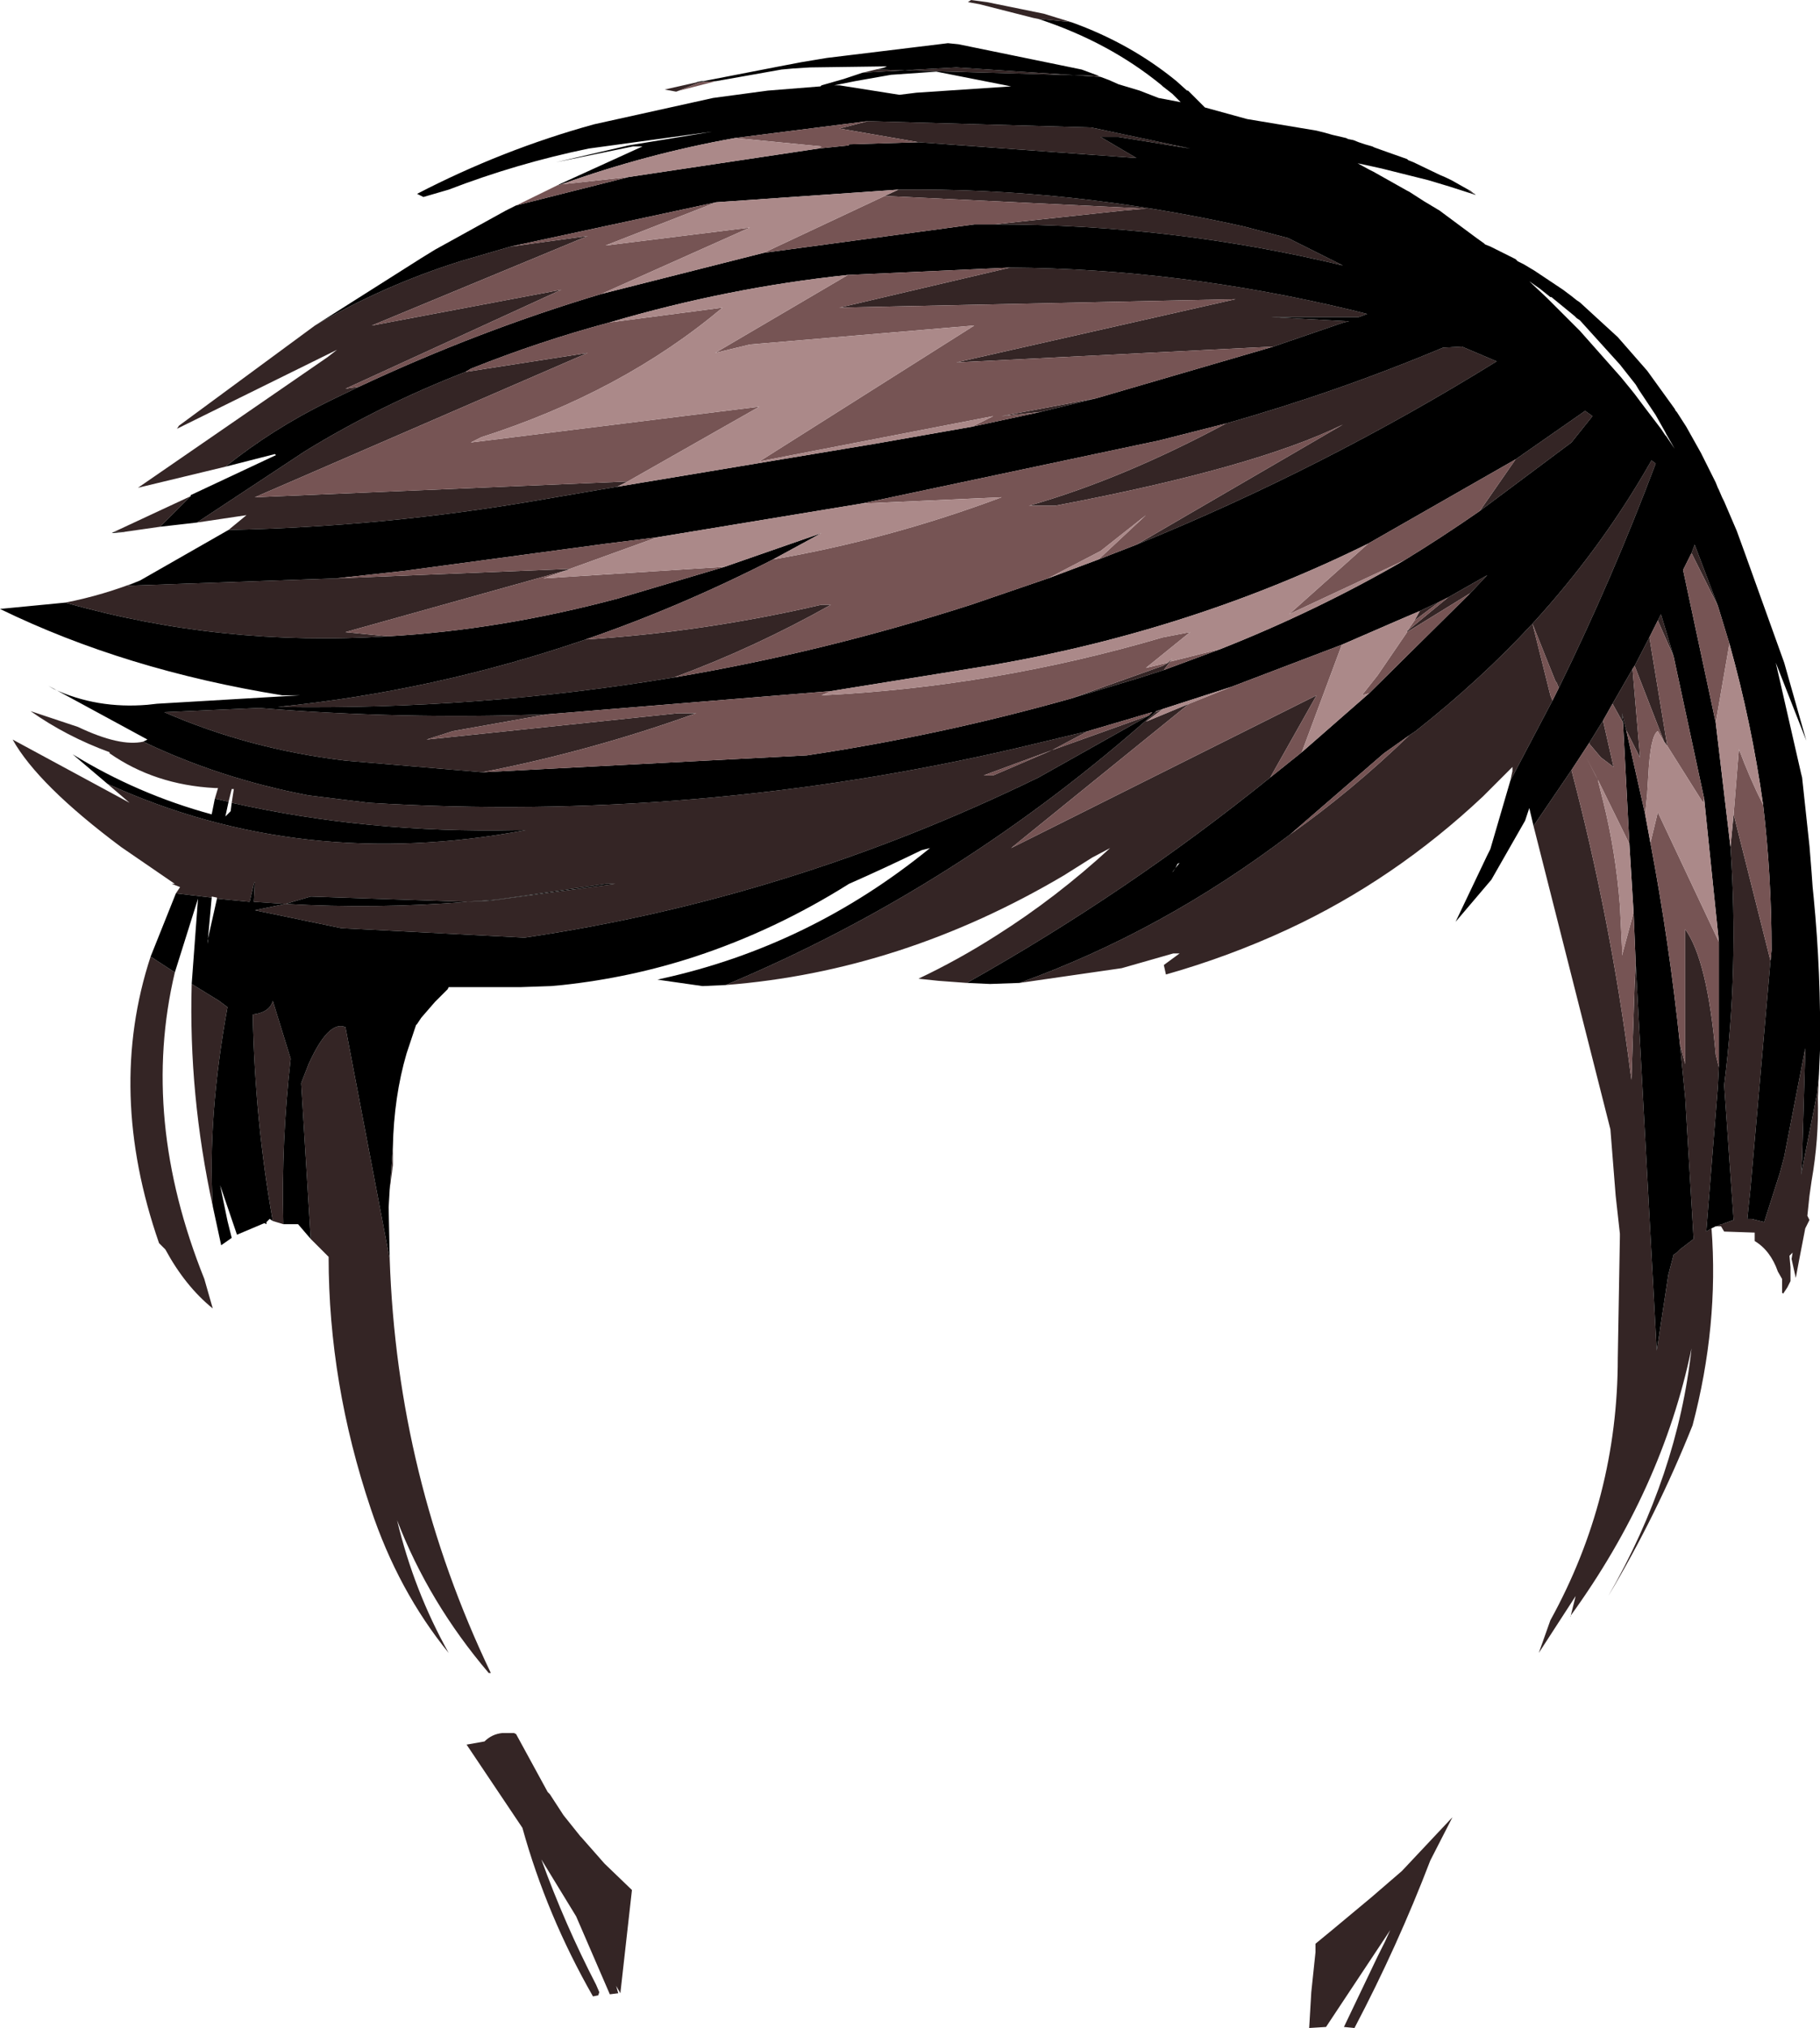 <?xml version="1.0" encoding="UTF-8" standalone="no"?>
<svg xmlns:xlink="http://www.w3.org/1999/xlink" height="96.25px" width="86.4px" xmlns="http://www.w3.org/2000/svg">
  <g transform="matrix(1.0, 0.0, 0.0, 1.0, 43.2, 48.1)">
    <path d="M6.1 -47.2 L5.85 -47.25 3.3 -47.9 2.75 -48.0 2.9 -48.1 3.65 -48.0 6.35 -47.45 7.65 -47.05 6.1 -47.2 M26.6 -39.05 L26.85 -38.85 26.8 -38.9 26.75 -38.9 26.5 -39.05 26.6 -39.05 M43.15 2.9 L43.1 4.0 Q43.15 5.95 42.8 7.95 L42.7 8.65 42.6 9.6 42.7 9.8 42.55 10.1 42.5 10.2 42.2 11.75 42.05 12.55 41.85 11.65 41.9 11.35 41.75 11.5 41.8 12.05 41.8 12.7 41.65 13.0 41.45 13.3 41.4 13.25 41.4 12.95 41.4 12.6 41.2 12.25 Q40.85 11.25 40.1 10.8 L40.1 10.4 38.65 10.35 38.5 10.1 38.3 10.1 38.5 10.0 38.55 10.0 39.1 9.8 38.65 3.4 Q39.35 -2.1 38.95 -7.9 L39.1 -9.45 40.85 -2.5 39.9 8.3 39.75 9.75 39.95 9.75 40.55 9.9 41.3 7.55 41.5 6.8 42.5 1.65 42.5 1.85 42.35 6.9 42.3 7.65 43.05 3.85 43.15 2.9 M38.05 10.2 Q38.4 14.8 37.15 19.55 35.45 23.8 33.15 27.65 36.45 21.9 37.1 15.9 35.7 22.6 31.35 28.6 L31.35 28.65 31.6 27.65 29.85 30.35 30.4 28.8 Q33.6 23.0 33.6 16.35 L33.7 10.6 33.7 10.45 33.5 8.65 33.25 5.5 29.6 -8.9 31.4 -11.55 Q33.25 -4.55 34.2 2.8 L34.25 3.15 34.4 -1.35 34.45 -2.4 35.45 16.0 36.0 12.4 36.25 11.45 36.4 11.35 36.55 11.2 37.2 10.7 36.8 4.0 36.55 1.45 36.8 2.4 36.8 -4.0 Q37.85 -2.55 38.25 1.95 L38.4 2.55 38.35 3.5 37.8 10.35 38.05 10.2 M28.5 -11.05 L28.6 -11.5 28.6 -11.7 27.25 -10.35 27.2 -10.3 Q23.0 -6.35 17.95 -4.0 15.15 -2.7 12.15 -1.85 L12.05 -2.3 12.8 -2.85 12.5 -2.85 10.05 -2.15 5.2 -1.45 Q12.0 -3.9 18.05 -8.5 20.95 -10.55 23.7 -13.2 L24.0 -13.4 Q27.05 -15.8 29.55 -18.5 32.85 -22.1 35.2 -26.25 L35.4 -26.1 Q33.35 -20.65 30.8 -15.45 L30.7 -15.7 30.65 -15.75 29.55 -18.5 30.4 -15.1 30.5 -14.85 28.5 -11.05 M2.7 -1.45 L1.35 -1.55 0.4 -1.65 Q2.3 -2.55 4.1 -3.7 6.95 -5.5 9.5 -7.85 L8.65 -7.4 7.3 -6.55 Q-0.4 -2.0 -8.75 -1.35 2.35 -6.0 11.65 -14.3 L12.0 -14.45 11.2 -13.85 13.25 -14.7 4.8 -7.85 19.3 -15.1 17.1 -11.2 Q10.35 -5.75 2.7 -1.45 M-24.55 6.35 L-24.55 7.2 -24.7 8.35 -24.55 6.35 M-24.7 11.65 Q-24.35 22.0 -19.9 31.3 L-20.0 31.3 Q-22.85 27.95 -24.35 24.05 -23.55 27.4 -21.9 30.35 -24.3 27.4 -25.6 23.5 -27.6 17.55 -27.6 11.55 L-28.45 10.7 -28.9 3.35 -28.9 3.3 -28.55 2.4 Q-27.6 0.3 -26.8 0.65 L-24.7 11.65 M-29.75 10.0 L-30.25 9.85 Q-31.1 5.1 -31.2 0.05 -30.4 -0.05 -30.25 -0.6 L-29.4 2.15 Q-29.85 6.05 -29.75 10.0 M-33.1 9.15 Q-34.25 3.85 -34.1 -1.4 L-32.8 -0.6 -32.4 -0.3 Q-33.35 4.9 -33.1 9.15 M-34.9 -1.95 Q-36.55 5.0 -33.5 12.6 L-33.1 14.0 Q-34.4 12.95 -35.35 11.2 L-35.65 10.9 Q-38.15 3.7 -36.05 -2.7 L-34.9 -1.95 M-34.85 -5.7 L-34.65 -6.0 -35.05 -6.15 -34.9 -6.15 -37.45 -7.9 Q-41.4 -10.85 -42.6 -13.0 L-37.05 -10.0 -38.1 -10.9 Q-28.9 -6.7 -18.25 -8.7 L-18.7 -8.7 Q-25.75 -8.55 -32.2 -10.0 L-32.1 -10.65 -32.2 -10.65 -32.35 -10.05 -33.0 -10.2 -32.85 -10.7 -33.0 -10.7 Q-35.85 -10.85 -38.0 -12.35 L-38.0 -12.4 Q-40.05 -13.15 -41.75 -14.35 L-39.5 -13.6 Q-37.5 -12.65 -36.4 -12.9 -32.75 -11.15 -28.55 -10.35 L-25.7 -10.0 Q-10.15 -9.05 5.1 -12.6 L8.45 -13.4 6.75 -12.5 3.5 -11.3 3.95 -11.3 6.75 -12.5 11.35 -14.15 6.1 -11.2 Q-5.7 -5.45 -18.3 -3.6 L-27.0 -4.05 -31.1 -4.9 -29.65 -5.2 Q-25.35 -4.95 -21.0 -5.3 L-19.95 -5.35 -14.0 -6.15 -14.45 -6.15 -19.65 -5.4 -21.0 -5.3 -28.45 -5.55 -29.65 -5.2 -31.15 -5.3 -31.1 -6.25 -31.15 -6.15 -31.35 -5.3 -32.9 -5.45 -32.9 -5.5 -33.15 -5.55 -33.15 -5.5 -34.85 -5.7 M-40.1 -19.5 Q-38.3 -19.85 -36.55 -20.55 L-37.15 -20.3 -27.25 -20.65 -16.15 -21.1 -16.25 -21.05 -26.8 -18.1 -24.8 -17.9 Q-32.7 -17.4 -40.1 -19.5 M-32.35 -22.95 L-31.5 -23.65 -33.85 -23.3 -28.7 -26.7 Q-25.1 -28.9 -21.1 -30.45 L-15.3 -31.35 -31.1 -24.5 -13.4 -25.25 -13.9 -25.0 -17.7 -24.35 Q-24.95 -23.1 -32.35 -22.95 M-35.6 -23.1 L-37.35 -22.85 -37.8 -22.85 -34.15 -24.55 -35.6 -23.1 M-32.5 -25.95 L-36.65 -24.95 -27.65 -31.15 -27.2 -31.5 -34.8 -27.75 -34.7 -27.9 -28.25 -32.65 Q-25.0 -34.55 -21.35 -35.7 L-18.95 -36.4 -15.3 -36.9 -25.55 -32.65 -16.55 -34.35 -26.8 -29.65 -26.15 -29.75 -27.6 -29.05 Q-30.25 -27.75 -32.5 -25.95 M-2.25 -44.65 L-1.2 -44.9 -1.55 -44.8 8.95 -44.5 8.15 -44.8 9.05 -44.45 2.2 -44.9 -2.25 -44.65 M-11.1 -43.75 L-11.65 -43.85 -10.1 -44.2 -9.95 -44.2 -11.1 -43.75 M4.0 -37.45 L10.05 -38.1 11.2 -38.2 -1.2 -38.8 -0.55 -39.1 Q7.6 -39.2 15.85 -37.35 L17.95 -36.8 20.55 -35.5 Q12.45 -37.45 4.0 -37.45 M-2.0 -42.35 L8.6 -42.05 13.3 -41.05 9.9 -41.6 9.05 -41.6 10.75 -40.6 0.4 -41.35 -3.35 -42.0 -2.0 -42.35 M10.75 -22.25 L20.55 -27.95 Q16.4 -25.9 6.9 -24.1 L5.65 -24.1 Q10.05 -25.35 15.0 -28.0 20.3 -29.5 25.3 -31.6 L26.2 -31.65 27.85 -30.95 Q19.7 -25.9 10.75 -22.25 M-15.4 -17.75 Q-9.8 -18.1 -4.2 -19.4 L-3.75 -19.4 Q-7.4 -17.35 -11.2 -15.95 -20.5 -14.4 -30.0 -14.55 -22.55 -15.3 -15.4 -17.75 M6.2 -28.55 L4.35 -28.35 8.85 -29.2 6.2 -28.55 M17.25 -31.65 L2.2 -30.9 15.45 -33.9 -3.35 -33.5 4.75 -35.4 Q12.75 -35.35 20.9 -33.4 L21.7 -33.2 21.3 -33.05 17.15 -33.05 20.85 -32.85 20.6 -32.8 17.25 -31.65 M12.25 -16.65 L12.45 -16.85 12.35 -16.7 12.05 -16.3 10.8 -15.9 7.65 -14.95 12.0 -16.5 12.25 -16.65 M-17.2 -14.2 L-21.7 -13.4 -22.95 -13.0 -11.0 -14.25 -10.15 -14.25 Q-15.15 -12.45 -20.3 -11.45 L-26.8 -12.0 Q-31.4 -12.55 -35.4 -14.3 L-30.9 -14.5 Q-24.2 -13.95 -17.2 -14.2 M27.05 -23.85 L28.75 -26.3 32.05 -28.6 32.4 -28.35 31.4 -27.1 27.05 -23.85 M37.1 -21.85 L37.25 -22.25 38.35 -19.35 37.1 -21.85 M35.5 -18.65 L35.65 -18.95 36.25 -16.95 35.5 -18.65 M35.1 -17.85 L35.95 -12.7 35.8 -12.9 34.4 -16.5 35.1 -17.85 M34.0 -13.45 L33.8 -14.25 33.85 -13.8 33.35 -14.7 34.3 -16.35 34.65 -12.25 34.65 -12.15 34.0 -13.45 M32.9 -13.9 L33.4 -11.7 32.8 -12.15 32.25 -12.8 32.25 -12.85 32.9 -13.9 M25.55 -19.75 L27.4 -20.8 26.6 -19.95 23.6 -18.1 23.6 -18.15 25.55 -19.75 M24.2 -19.1 L25.15 -19.55 23.95 -18.65 24.2 -19.1 M24.7 40.2 Q23.15 44.25 21.1 48.15 L20.6 48.1 22.2 44.75 22.55 44.05 22.8 43.5 19.75 48.1 18.95 48.15 19.05 46.45 19.25 44.55 19.25 44.15 20.1 43.45 21.0 42.7 21.9 41.95 23.35 40.7 25.7 38.2 25.75 38.15 24.7 40.2 M-15.6 39.1 L-14.5 40.35 -13.2 41.6 -13.75 46.5 -13.95 46.15 -13.85 46.5 -14.25 46.55 -15.85 42.85 -17.5 40.15 Q-16.4 43.2 -14.9 46.1 L-14.75 46.45 -14.8 46.6 -15.05 46.65 Q-17.25 42.8 -18.4 38.65 L-21.05 34.7 -20.2 34.55 Q-19.85 34.2 -19.35 34.15 L-18.8 34.15 -18.7 34.2 -17.2 36.95 -17.1 37.05 -16.45 38.05 -15.65 39.05 -15.6 39.1" fill="#342525" fill-rule="evenodd" stroke="none"/>
    <path d="M6.1 -47.2 L7.65 -47.05 Q10.45 -46.05 12.65 -44.25 L13.15 -43.8 13.2 -43.8 13.6 -43.4 14.0 -43.0 16.0 -42.45 19.3 -41.9 19.7 -41.8 20.05 -41.7 20.7 -41.55 20.8 -41.5 21.05 -41.45 21.3 -41.35 21.6 -41.25 21.95 -41.15 22.05 -41.1 22.75 -40.85 23.6 -40.55 23.65 -40.5 23.9 -40.4 25.15 -39.8 Q25.4 -39.7 25.7 -39.55 L26.5 -39.1 26.6 -39.05 26.5 -39.05 26.75 -38.9 26.8 -38.9 26.85 -38.85 25.6 -39.25 24.6 -39.55 23.8 -39.75 23.6 -39.8 22.4 -40.1 21.95 -40.2 21.25 -40.35 21.8 -40.05 22.0 -39.95 23.6 -39.05 23.7 -39.0 24.4 -38.55 25.15 -38.1 25.35 -37.95 26.9 -36.8 27.25 -36.55 27.3 -36.5 27.55 -36.4 28.75 -35.8 28.85 -35.7 29.15 -35.55 29.65 -35.25 31.0 -34.35 31.4 -34.05 31.65 -33.85 31.8 -33.75 33.6 -32.1 33.95 -31.7 35.0 -30.5 36.3 -28.7 36.35 -28.6 36.4 -28.55 36.85 -27.85 37.55 -26.6 37.6 -26.5 38.25 -25.2 38.35 -24.95 38.4 -24.85 38.55 -24.5 38.65 -24.3 39.25 -22.9 39.65 -21.8 41.5 -16.65 42.55 -12.95 41.1 -16.65 42.3 -11.4 42.35 -11.2 42.7 -7.95 42.8 -6.7 42.85 -6.0 42.9 -5.5 Q43.25 -1.9 43.2 1.75 L43.15 2.9 43.05 3.85 42.3 7.65 42.35 6.9 42.5 1.85 42.5 1.45 42.5 1.65 41.5 6.8 41.3 7.55 40.55 9.9 39.95 9.75 39.75 9.75 39.9 8.3 40.85 -2.5 40.9 -3.0 Q40.9 -6.5 40.5 -9.9 39.95 -13.8 38.9 -17.55 L38.35 -19.35 37.25 -22.25 37.1 -21.85 36.7 -21.05 38.25 -13.8 38.95 -7.9 Q39.35 -2.1 38.65 3.4 L39.1 9.8 38.55 10.0 38.5 10.0 38.3 10.1 38.25 10.1 38.05 10.2 37.8 10.35 38.35 3.5 38.4 2.55 38.4 -3.4 37.7 -10.2 36.25 -16.95 35.65 -18.95 35.5 -18.65 35.1 -17.85 34.4 -16.5 34.3 -16.35 33.35 -14.7 32.9 -13.9 32.25 -12.85 31.4 -11.55 29.6 -8.9 29.4 -9.75 29.3 -9.45 29.2 -9.15 27.6 -6.35 25.9 -4.35 27.4 -7.5 27.55 -7.8 28.5 -11.05 30.5 -14.85 30.8 -15.45 Q33.35 -20.65 35.4 -26.1 L35.2 -26.25 Q32.85 -22.1 29.55 -18.5 27.05 -15.8 24.0 -13.4 L23.7 -13.2 22.5 -12.35 18.05 -8.5 Q12.0 -3.9 5.2 -1.45 L3.8 -1.4 2.7 -1.45 Q10.35 -5.75 17.1 -11.2 L18.6 -12.4 21.8 -15.2 26.6 -19.95 27.4 -20.8 25.55 -19.75 25.15 -19.55 24.2 -19.1 23.15 -18.65 20.5 -17.5 15.25 -15.5 12.0 -14.45 11.7 -14.35 11.65 -14.3 Q2.35 -6.0 -8.75 -1.35 L-9.85 -1.3 -11.95 -1.6 -12.0 -1.6 -11.8 -1.65 Q-4.75 -3.2 0.95 -7.85 L0.55 -7.75 Q-1.2 -6.9 -2.9 -6.15 -6.4 -3.95 -10.2 -2.7 -13.25 -1.7 -16.5 -1.35 L-17.05 -1.3 -18.5 -1.25 -21.9 -1.25 -21.95 -1.15 -22.55 -0.55 -23.2 0.2 -23.4 0.5 -23.45 0.55 -23.9 1.9 Q-24.5 3.95 -24.55 6.35 L-24.7 8.35 -24.75 9.2 -24.7 11.65 -26.8 0.65 Q-27.6 0.3 -28.55 2.4 L-28.9 3.3 -28.9 3.35 -28.45 10.7 -29.05 10.0 -29.75 10.0 Q-29.85 6.05 -29.4 2.15 L-30.25 -0.6 Q-30.4 -0.05 -31.2 0.05 -31.1 5.1 -30.25 9.85 L-30.4 9.75 -30.55 9.9 -30.55 10.0 -30.65 9.95 -31.95 10.5 -32.75 8.15 -32.4 9.85 -32.2 10.65 -32.7 11.0 -33.1 9.15 Q-33.35 4.9 -32.4 -0.3 L-32.8 -0.6 -34.1 -1.4 -33.8 -5.45 -34.9 -1.95 -36.05 -2.7 -34.85 -5.7 -33.15 -5.5 -33.35 -3.3 -33.35 -3.45 -32.9 -5.45 -31.35 -5.3 -31.15 -6.15 -31.1 -6.25 -31.15 -5.3 -29.65 -5.2 -28.45 -5.55 -21.0 -5.3 -19.65 -5.4 -14.45 -6.15 -14.0 -6.15 -19.95 -5.35 -21.0 -5.3 Q-25.35 -4.95 -29.65 -5.2 L-31.1 -4.9 -27.0 -4.05 -18.3 -3.6 Q-5.7 -5.45 6.1 -11.2 L11.35 -14.15 11.5 -14.3 8.45 -13.4 5.1 -12.6 Q-10.15 -9.05 -25.7 -10.0 L-28.55 -10.35 Q-32.75 -11.15 -36.4 -12.9 L-36.2 -13.0 -40.9 -15.55 -40.65 -15.4 Q-38.6 -14.45 -36.2 -14.65 L-35.75 -14.7 -28.95 -15.1 -29.8 -15.1 Q-37.25 -16.3 -43.2 -19.2 L-40.1 -19.5 Q-32.7 -17.4 -24.8 -17.9 -19.45 -18.2 -13.85 -19.7 L-8.8 -21.2 -4.2 -22.8 -6.5 -21.55 Q-10.9 -19.3 -15.4 -17.75 -22.55 -15.3 -30.0 -14.55 -20.5 -14.4 -11.2 -15.95 -4.1 -17.15 2.9 -19.4 L6.55 -20.65 8.95 -21.55 10.75 -22.25 Q19.7 -25.9 27.85 -30.95 L26.2 -31.65 25.3 -31.6 Q20.3 -29.5 15.0 -28.0 L11.85 -27.2 -2.3 -24.2 -12.0 -22.6 -14.4 -22.3 -24.05 -21.0 -27.25 -20.65 -37.15 -20.3 -36.55 -20.55 -32.35 -22.95 Q-24.95 -23.1 -17.7 -24.35 L-13.9 -25.0 -1.6 -27.05 2.95 -27.85 6.2 -28.55 8.85 -29.2 17.25 -31.65 20.6 -32.8 20.85 -32.85 17.15 -33.05 21.3 -33.05 21.7 -33.2 20.9 -33.4 Q12.75 -35.35 4.75 -35.4 L-2.95 -35.05 Q-8.65 -34.45 -14.25 -32.8 -17.6 -31.9 -20.85 -30.6 L-21.1 -30.45 Q-25.1 -28.9 -28.7 -26.7 L-33.85 -23.3 -35.6 -23.1 -34.15 -24.55 -34.15 -24.6 -30.1 -26.5 -30.15 -26.55 -32.5 -25.95 Q-30.25 -27.75 -27.6 -29.05 L-26.15 -29.75 Q-20.5 -32.4 -14.65 -34.15 L-6.95 -36.1 3.05 -37.45 4.0 -37.45 Q12.45 -37.45 20.55 -35.5 L17.95 -36.8 15.85 -37.35 Q7.6 -39.2 -0.55 -39.1 L-9.2 -38.5 -18.95 -36.4 -21.35 -35.7 Q-25.0 -34.55 -28.25 -32.65 L-23.2 -35.85 -22.55 -36.25 -19.2 -38.1 -18.7 -38.35 -13.35 -39.7 -4.35 -41.05 -2.9 -41.2 -2.9 -41.25 0.4 -41.35 10.75 -40.6 9.05 -41.6 9.9 -41.6 13.3 -41.05 8.6 -42.05 -2.0 -42.35 -8.3 -41.55 Q-12.5 -40.8 -16.55 -39.35 L-16.7 -39.3 -16.65 -39.35 -12.7 -41.15 -13.15 -41.15 -16.8 -40.4 -13.35 -41.2 -9.4 -41.85 -15.25 -41.05 Q-18.65 -40.35 -21.9 -39.1 L-23.1 -38.75 -23.4 -38.9 Q-19.35 -41.0 -15.0 -42.2 L-9.35 -43.45 -6.75 -43.8 -4.25 -44.0 -4.2 -44.05 -3.15 -44.35 -2.25 -44.65 2.2 -44.9 9.05 -44.45 9.45 -44.3 9.9 -44.1 10.9 -43.8 11.8 -43.45 12.85 -43.25 12.45 -43.65 12.0 -44.0 11.95 -44.05 Q9.45 -46.1 6.1 -47.2 M-38.1 -10.9 L-39.75 -12.3 Q-36.65 -10.4 -33.15 -9.45 L-33.0 -10.2 -32.35 -10.05 -32.5 -9.35 -32.25 -9.6 -32.2 -10.0 Q-25.75 -8.55 -18.7 -8.7 L-18.25 -8.7 Q-28.9 -6.7 -38.1 -10.9 M-37.35 -22.85 L-37.25 -22.85 -37.9 -22.8 -37.8 -22.85 -37.35 -22.85 M-1.2 -44.9 L-1.1 -44.95 -4.75 -44.9 -5.55 -44.85 -6.1 -44.8 -9.2 -44.25 -9.95 -44.2 -10.1 -44.2 -10.15 -44.2 -9.9 -44.25 -9.8 -44.25 -6.2 -44.95 -5.15 -45.15 -3.95 -45.35 1.8 -46.05 2.3 -46.0 8.15 -44.8 8.95 -44.5 -1.55 -44.8 -1.2 -44.9 M4.8 -44.0 L1.25 -44.7 -0.9 -44.55 -2.6 -44.25 -3.6 -44.05 -3.35 -44.05 -0.5 -43.6 0.3 -43.7 4.8 -44.0 M14.75 -17.3 Q19.3 -19.1 23.45 -21.5 25.25 -22.6 27.05 -23.85 L31.4 -27.1 32.4 -28.35 32.05 -28.6 28.75 -26.3 21.75 -22.3 Q13.45 -18.2 4.0 -16.55 L-3.75 -15.3 -17.2 -14.2 Q-24.2 -13.95 -30.9 -14.5 L-35.4 -14.3 Q-31.4 -12.55 -26.8 -12.0 L-20.3 -11.45 -4.9 -12.25 Q1.45 -13.2 7.65 -14.95 L10.8 -15.9 12.05 -16.3 14.75 -17.3 M12.7 -7.1 L12.6 -6.9 12.8 -7.15 12.7 -7.1 M12.6 -6.9 L12.45 -6.7 12.5 -6.75 12.6 -6.9 M30.4 -34.0 L29.9 -34.4 29.4 -34.75 30.25 -33.95 31.5 -32.7 31.75 -32.45 31.8 -32.4 33.75 -30.2 34.2 -29.65 34.4 -29.4 34.85 -28.8 35.65 -27.75 35.85 -27.45 35.9 -27.4 36.3 -26.8 35.9 -27.5 35.85 -27.6 35.4 -28.4 34.6 -29.6 34.45 -29.85 33.7 -30.8 31.8 -32.9 31.65 -33.0 31.55 -33.1 30.45 -34.0 30.4 -34.0 M33.85 -13.8 L33.8 -14.25 34.0 -13.45 34.9 -9.45 35.15 -8.1 Q36.05 -3.35 36.55 1.45 L36.8 4.0 37.2 10.7 36.55 11.2 36.4 11.35 36.25 11.45 36.0 12.4 35.45 16.0 34.45 -2.4 34.35 -4.8 34.15 -8.05 33.85 -13.8" fill="#000000" fill-rule="evenodd" stroke="none"/>
    <path d="M-19.2 -38.1 L-16.65 -39.35 -16.7 -39.3 -16.55 -39.35 -13.35 -39.7 -18.7 -38.35 -19.2 -38.1 M-9.2 -44.25 L-10.95 -43.8 -11.1 -43.75 -9.95 -44.2 -9.2 -44.25 M-1.2 -38.8 L11.2 -38.2 10.05 -38.1 4.0 -37.45 3.05 -37.45 -6.95 -36.1 -1.2 -38.8 M0.4 -41.35 L-2.9 -41.25 -2.9 -41.2 -4.35 -41.05 -4.2 -41.15 -8.3 -41.55 -2.0 -42.35 -3.35 -42.0 0.4 -41.35 M15.0 -28.0 Q10.05 -25.35 5.65 -24.1 L6.9 -24.1 Q16.4 -25.9 20.55 -27.95 L10.75 -22.25 8.95 -21.55 11.2 -23.65 9.05 -21.95 6.55 -20.65 2.9 -19.4 Q-4.1 -17.15 -11.2 -15.95 -7.4 -17.35 -3.75 -19.4 L-4.2 -19.4 Q-9.8 -18.1 -15.4 -17.75 -10.9 -19.3 -6.5 -21.55 -1.0 -22.5 4.35 -24.5 L-2.3 -24.2 11.85 -27.2 15.0 -28.0 M6.2 -28.55 L2.95 -27.85 3.95 -28.35 -7.15 -26.2 3.05 -32.65 -7.6 -31.75 -9.25 -31.35 -2.95 -35.05 4.75 -35.4 -3.35 -33.5 15.45 -33.9 2.2 -30.9 17.25 -31.65 8.85 -29.2 4.35 -28.35 6.2 -28.55 M-9.2 -38.5 L-14.45 -36.45 -7.6 -37.3 -14.65 -34.15 Q-20.5 -32.4 -26.15 -29.75 L-26.8 -29.65 -16.55 -34.35 -25.55 -32.65 -15.3 -36.9 -18.95 -36.4 -9.2 -38.5 M-13.4 -25.25 L-31.1 -24.5 -15.3 -31.35 -21.1 -30.45 -20.85 -30.6 Q-17.6 -31.9 -14.25 -32.8 L-8.9 -33.5 Q-13.65 -29.5 -20.35 -27.35 L-20.85 -27.1 -7.15 -28.8 -13.4 -25.25 M-27.25 -20.65 L-24.05 -21.0 -14.4 -22.3 -12.0 -22.6 -16.15 -21.1 -27.25 -20.65 M-3.75 -15.3 L-4.2 -15.1 Q4.0 -15.5 12.0 -17.85 L13.3 -18.1 11.2 -16.4 12.25 -16.65 12.0 -16.5 7.65 -14.95 Q1.45 -13.2 -4.9 -12.25 L-20.3 -11.45 Q-15.15 -12.45 -10.15 -14.25 L-11.0 -14.25 -22.95 -13.0 -21.7 -13.4 -17.2 -14.2 -3.75 -15.3 M12.35 -16.7 L14.75 -17.3 12.05 -16.3 12.35 -16.7 M23.45 -21.5 L18.0 -18.95 21.75 -22.3 28.75 -26.3 27.05 -23.85 Q25.25 -22.6 23.45 -21.5 M-16.25 -21.05 L-17.4 -20.65 -8.8 -21.2 -13.85 -19.7 Q-19.45 -18.2 -24.8 -17.9 L-26.8 -18.1 -16.25 -21.05 M11.35 -14.15 L6.75 -12.5 3.95 -11.3 3.5 -11.3 6.75 -12.5 8.45 -13.4 11.5 -14.3 11.35 -14.15 M13.25 -14.7 L15.25 -15.5 20.5 -17.5 18.6 -12.4 17.1 -11.2 19.3 -15.1 4.8 -7.85 13.25 -14.7 M12.0 -14.45 L11.65 -14.3 11.7 -14.35 12.0 -14.45 M18.05 -8.5 L22.5 -12.35 23.7 -13.2 Q20.95 -10.55 18.05 -8.5 M30.8 -15.45 L30.5 -14.85 30.4 -15.1 29.55 -18.5 30.65 -15.75 30.7 -15.7 30.8 -15.45 M38.35 -19.35 L38.9 -17.55 38.25 -13.8 36.7 -21.05 37.1 -21.85 38.35 -19.35 M40.5 -9.9 Q40.9 -6.5 40.9 -3.0 L40.85 -2.5 39.1 -9.45 39.35 -12.55 Q39.85 -11.2 40.5 -9.9 M36.25 -16.95 L37.7 -10.2 37.65 -10.0 35.95 -12.7 35.1 -17.85 35.5 -18.65 36.25 -16.95 M38.4 -3.4 L38.4 2.55 38.25 1.95 Q37.85 -2.55 36.8 -4.0 L36.8 2.4 36.55 1.45 Q36.05 -3.35 35.15 -8.1 L35.5 -9.55 38.4 -3.4 M34.3 -16.35 L34.4 -16.5 35.8 -12.9 35.5 -13.4 Q35.15 -13.2 35.05 -11.3 L35.0 -10.5 35.0 -10.45 34.9 -9.45 34.0 -13.45 34.65 -12.15 34.65 -12.25 34.3 -16.35 M33.35 -14.7 L33.85 -13.8 34.15 -8.05 32.65 -11.1 32.55 -11.3 32.1 -12.15 32.65 -11.1 32.9 -10.1 Q33.5 -7.7 33.7 -5.15 L33.8 -3.15 33.8 -2.75 34.35 -4.8 34.45 -2.4 34.4 -1.35 34.25 3.15 34.2 2.8 Q33.25 -4.55 31.4 -11.55 L32.25 -12.85 32.25 -12.8 32.8 -12.15 33.4 -11.7 32.9 -13.9 33.35 -14.7 M25.55 -19.75 L23.6 -18.15 23.95 -18.65 25.15 -19.55 25.55 -19.75 M23.6 -18.1 L26.6 -19.95 21.8 -15.2 21.45 -15.1 22.2 -16.05 23.6 -18.1" fill="#765454" fill-rule="evenodd" stroke="none"/>
    <path d="M-1.2 -38.8 L-6.95 -36.1 -14.65 -34.15 -7.6 -37.3 -14.45 -36.45 -9.2 -38.5 -0.55 -39.1 -1.2 -38.8 M-4.35 -41.05 L-13.35 -39.7 -16.55 -39.35 Q-12.5 -40.8 -8.3 -41.55 L-4.2 -41.15 -4.35 -41.05 M-2.3 -24.2 L4.35 -24.5 Q-1.0 -22.5 -6.5 -21.55 L-4.2 -22.8 -8.8 -21.2 -17.4 -20.65 -16.25 -21.05 -16.15 -21.1 -12.0 -22.6 -2.3 -24.2 M6.55 -20.65 L9.05 -21.95 11.2 -23.65 8.95 -21.55 6.55 -20.65 M-2.95 -35.05 L-9.25 -31.35 -7.6 -31.75 3.05 -32.65 -7.15 -26.2 3.95 -28.35 2.95 -27.85 -1.6 -27.05 -13.9 -25.0 -13.4 -25.25 -7.15 -28.8 -20.85 -27.1 -20.35 -27.35 Q-13.65 -29.5 -8.9 -33.5 L-14.25 -32.8 Q-8.65 -34.45 -2.95 -35.05 M12.25 -16.65 L11.2 -16.4 13.3 -18.1 12.0 -17.85 Q4.0 -15.5 -4.2 -15.1 L-3.75 -15.3 4.0 -16.55 Q13.45 -18.2 21.75 -22.3 L18.0 -18.95 23.45 -21.5 Q19.3 -19.1 14.75 -17.3 L12.35 -16.7 12.45 -16.85 12.25 -16.65 M13.25 -14.7 L11.2 -13.85 12.0 -14.45 15.25 -15.5 13.25 -14.7 M18.6 -12.4 L20.5 -17.5 23.15 -18.65 24.2 -19.1 23.95 -18.65 23.6 -18.15 23.6 -18.1 22.2 -16.05 21.45 -15.1 21.8 -15.2 18.6 -12.4 M38.9 -17.55 Q39.95 -13.8 40.5 -9.9 39.85 -11.2 39.35 -12.55 L39.1 -9.45 38.95 -7.9 38.25 -13.8 38.9 -17.55 M37.7 -10.2 L38.4 -3.4 35.5 -9.55 35.15 -8.1 34.9 -9.45 35.0 -10.45 35.0 -10.5 35.05 -11.3 Q35.15 -13.2 35.5 -13.4 L35.8 -12.9 35.95 -12.7 37.65 -10.0 37.7 -10.2 M34.15 -8.05 L34.35 -4.8 33.8 -2.75 33.8 -3.15 33.7 -5.15 Q33.5 -7.7 32.9 -10.1 L32.65 -11.1 32.1 -12.15 32.55 -11.3 32.65 -11.1 34.15 -8.05" fill="#ab8989" fill-rule="evenodd" stroke="none"/>
  </g>
</svg>
